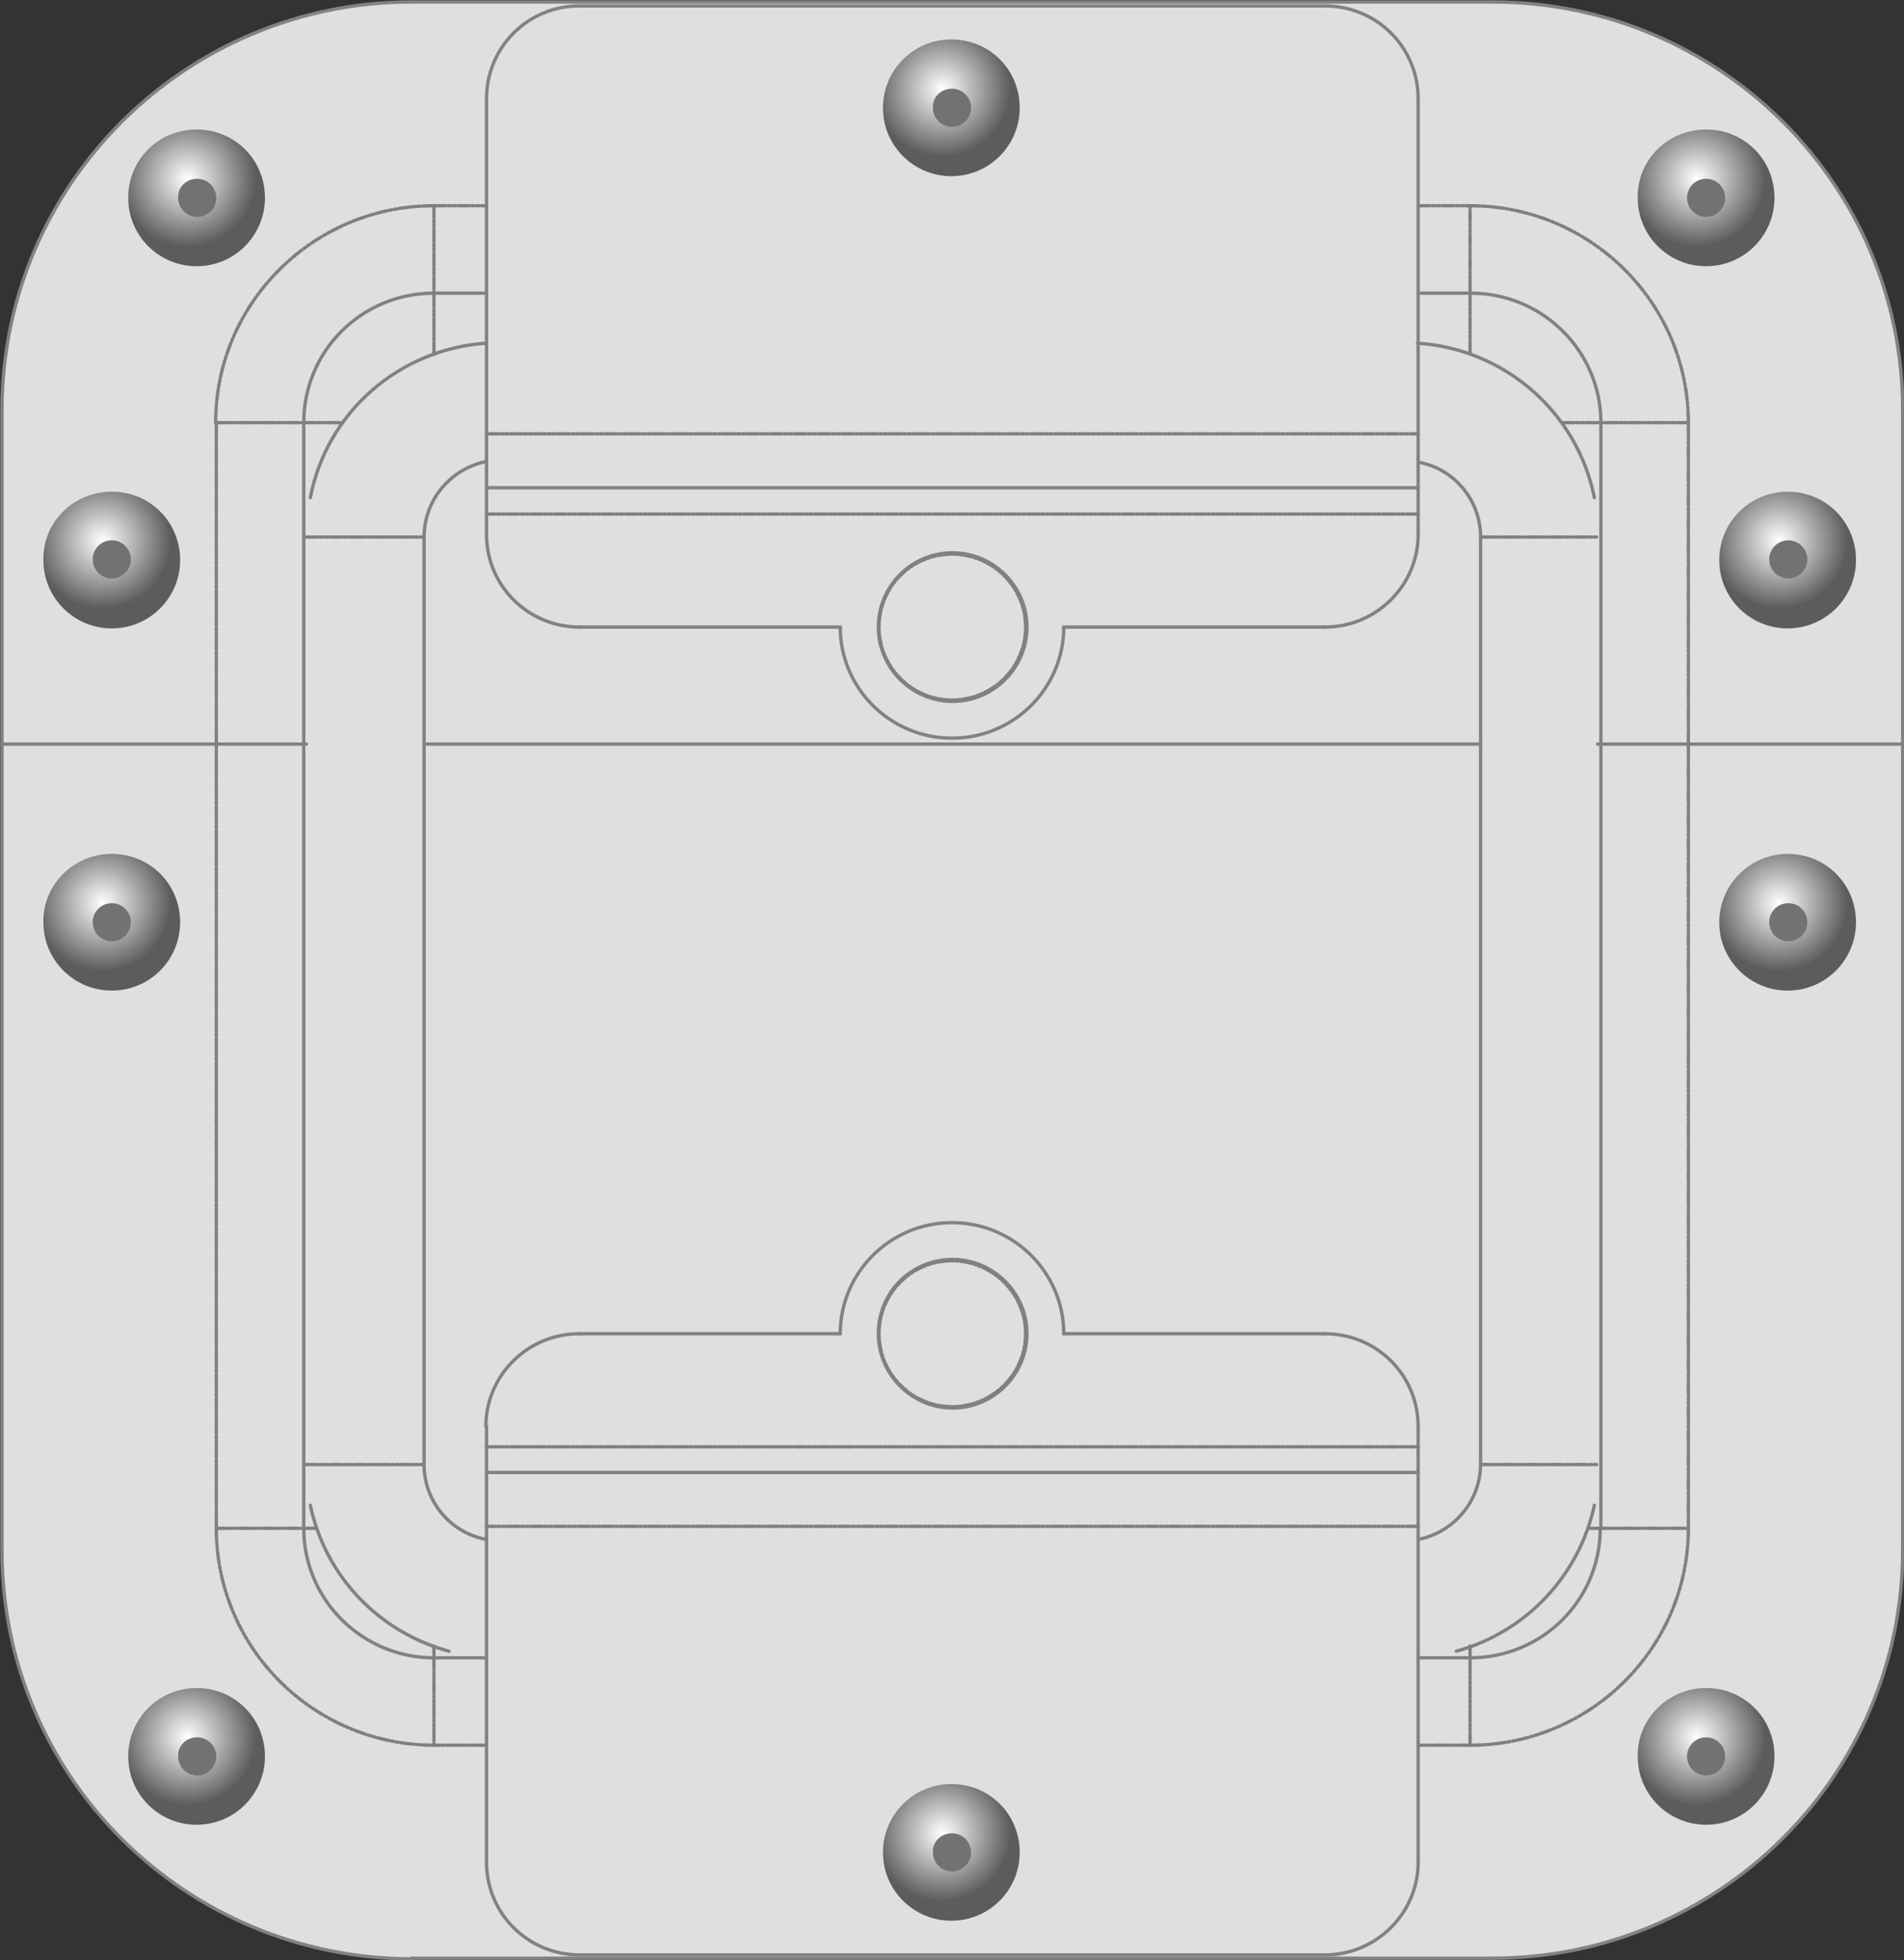 <?xml version="1.0" encoding="utf-8"?>
<!-- Generator: Adobe Illustrator 23.0.4, SVG Export Plug-In . SVG Version: 6.00 Build 0)  -->
<svg version="1.1" id="Layer_1" xmlns="http://www.w3.org/2000/svg" xmlns:xlink="http://www.w3.org/1999/xlink" x="0px" y="0px"
	 viewBox="0 0 289.6 298.2" style="enable-background:new 0 0 289.6 298.2;" xml:space="preserve">
<rect x="0" y="0" width="289.6" height="298.2" fill="#333333" stroke="none"/>
<style type="text/css">
	.st0{fill:#DFDFE1;}
	.st1{fill:none;stroke:#828282;stroke-width:0.51;stroke-linecap:round;stroke-linejoin:round;stroke-miterlimit:10;}
	
		.st2{fill:none;stroke:#808080;stroke-width:0.51;stroke-linecap:round;stroke-linejoin:round;stroke-miterlimit:10;stroke-dasharray:1.8,0.36,0.36,0.36,0.36,0.36;}
	.st3{fill:url(#SVGID_1_);}
	.st4{fill:#737272;}
	.st5{fill:url(#SVGID_2_);}
	.st6{fill:url(#SVGID_3_);}
	.st7{fill:url(#SVGID_4_);}
	.st8{fill:url(#SVGID_5_);}
	.st9{fill:url(#SVGID_6_);}
	.st10{fill:url(#SVGID_7_);}
	.st11{fill:url(#SVGID_8_);}
	.st12{fill:url(#SVGID_9_);}
	.st13{fill:url(#SVGID_10_);}
</style>
<g>
	<g>
		<g id="LINE_6370_">
			<path class="st0" d="M62.6,297.9H227c34.4,0,62.4-27.8,62.4-62.1V113.2V62.4c0-34.3-27.9-62.1-62.4-62.1H62.6
				C28.2,0.3,0.3,28.1,0.3,62.4v50.8v122.7C0.3,270.2,28.2,297.9,62.6,297.9z"/>
		</g>
		<g id="ARC_6958_">
			<path class="st1" d="M242.5,75.7c-2.6-13-13.6-22.6-26.9-23.5"/>
		</g>
		<g id="ARC_6957_">
			<path class="st1" d="M225.2,81.7c0-5.6-4-10.4-9.5-11.4"/>
		</g>
		<g id="ARC_6956_">
			<path class="st1" d="M74,52.2c-13.3,0.9-24.3,10.5-26.8,23.5"/>
		</g>
		<g id="ARC_6955_">
			<path class="st1" d="M74,70.2c-5.5,1.1-9.5,5.9-9.5,11.5"/>
		</g>
		<g id="LINE_6369_">
			<line class="st1" x1="225.2" y1="81.7" x2="225.2" y2="222.8"/>
		</g>
		<g id="LINE_6368_">
			<line class="st1" x1="64.5" y1="222.8" x2="64.5" y2="81.7"/>
		</g>
		<g id="ARC_6954_">
			<path class="st1" d="M47.2,229c2.3,10.8,10.4,19.3,21.1,22.2"/>
		</g>
		<g id="ARC_6953_">
			<path class="st1" d="M64.5,222.8c0,5.6,4,10.4,9.5,11.4"/>
		</g>
		<g id="ARC_6952_">
			<path class="st1" d="M221.5,251.2c10.6-2.9,18.7-11.5,21-22.2"/>
		</g>
		<g id="ARC_6951_">
			<path class="st1" d="M215.7,234.2c5.5-1.1,9.5-5.9,9.5-11.5"/>
		</g>
		<g id="CIRCLE_1750_">
			<path class="st1" d="M156.2,202.9c0-6.2-5.1-11.3-11.3-11.3c-6.3,0-11.3,5-11.3,11.3c0,6.2,5.1,11.3,11.3,11.3
				C151.1,214.2,156.2,209.1,156.2,202.9L156.2,202.9z"/>
		</g>
		<g id="CIRCLE_1749_">
			<path class="st1" d="M156.2,95.4c0-6.2-5.1-11.3-11.3-11.3c-6.3,0-11.3,5.1-11.3,11.3c0,6.2,5.1,11.3,11.3,11.3
				C151.1,106.7,156.2,101.6,156.2,95.4L156.2,95.4z"/>
		</g>
		<g id="CIRCLE_1748_">
			<path class="st1" d="M151.9,281.9c0-3.9-3.2-7.1-7.1-7.1c-3.9,0-7.1,3.2-7.1,7.1s3.2,7.1,7.1,7.1
				C148.7,288.9,151.9,285.8,151.9,281.9L151.9,281.9z"/>
		</g>
		<g id="ARC_6950_">
			<path class="st1" d="M201.5,297.4c7.8,0,14.2-6.3,14.2-14.1"/>
		</g>
		<g id="LINE_6367_">
			<line class="st1" x1="88.1" y1="297.4" x2="201.5" y2="297.4"/>
		</g>
		<g id="ARC_6949_">
			<path class="st1" d="M74,283.3c0,7.8,6.3,14.1,14.2,14.1"/>
		</g>
		<g id="LINE_6366_">
			<line class="st1" x1="74" y1="232.2" x2="74" y2="283.3"/>
		</g>
		<g id="LINE_6365_">
			<line class="st1" x1="215.7" y1="283.3" x2="215.7" y2="232.2"/>
		</g>
		<g id="LINE_6364_">
			<line class="st1" x1="215.7" y1="224" x2="74" y2="224"/>
		</g>
		<g id="LINE_6363_">
			<line class="st1" x1="74" y1="224" x2="74" y2="232.2"/>
		</g>
		<g id="LINE_6362_">
			<line class="st1" x1="215.7" y1="232.2" x2="215.7" y2="224"/>
		</g>
		<g id="LINE_6361_">
			<line class="st1" x1="74" y1="224" x2="74" y2="220.1"/>
		</g>
		<g id="LINE_6360_">
			<line class="st1" x1="215.7" y1="220.1" x2="215.7" y2="224"/>
		</g>
		<g id="ARC_6948_">
			<path class="st1" d="M88.1,202.9c-7.8,0-14.2,6.3-14.2,14.1"/>
		</g>
		<g id="LINE_6359_">
			<line class="st1" x1="127.8" y1="202.9" x2="88.1" y2="202.9"/>
		</g>
		<g id="LINE_6358_">
			<line class="st1" x1="201.5" y1="202.9" x2="161.8" y2="202.9"/>
		</g>
		<g id="ARC_6947_">
			<path class="st1" d="M215.7,217c0-7.8-6.3-14.1-14.2-14.1"/>
		</g>
		<g id="ARC_6946_">
			<path class="st1" d="M161.8,202.9c0-9.3-7.6-16.9-17-16.9s-17,7.6-17,16.9"/>
		</g>
		<g id="LINE_6357_">
			<line class="st1" x1="74" y1="217" x2="74" y2="220.1"/>
		</g>
		<g id="LINE_6356_">
			<line class="st1" x1="215.7" y1="220.1" x2="215.7" y2="217"/>
		</g>
		<g id="CIRCLE_1747_">
			<path class="st1" d="M151.9,16.4c0-3.9-3.2-7.1-7.1-7.1c-3.9,0-7.1,3.2-7.1,7.1s3.2,7.1,7.1,7.1
				C148.7,23.4,151.9,20.3,151.9,16.4L151.9,16.4z"/>
		</g>
		<g id="ARC_6945_">
			<path class="st1" d="M88.1,0.9C80.3,0.9,74,7.2,74,15"/>
		</g>
		<g id="LINE_6355_">
			<line class="st1" x1="201.5" y1="0.9" x2="88.1" y2="0.9"/>
		</g>
		<g id="ARC_6944_">
			<path class="st1" d="M215.7,15c0-7.8-6.3-14.1-14.2-14.1"/>
		</g>
		<g id="LINE_6354_">
			<line class="st1" x1="215.7" y1="66" x2="215.7" y2="15"/>
		</g>
		<g id="LINE_6353_">
			<line class="st1" x1="74" y1="15" x2="74" y2="66"/>
		</g>
		<g id="LINE_6352_">
			<line class="st1" x1="74" y1="74.2" x2="215.7" y2="74.2"/>
		</g>
		<g id="LINE_6351_">
			<line class="st1" x1="215.7" y1="74.2" x2="215.7" y2="66"/>
		</g>
		<g id="LINE_6350_">
			<line class="st1" x1="74" y1="66" x2="74" y2="74.2"/>
		</g>
		<g id="LINE_6349_">
			<line class="st1" x1="215.7" y1="74.2" x2="215.7" y2="78.2"/>
		</g>
		<g id="LINE_6348_">
			<line class="st1" x1="74" y1="78.2" x2="74" y2="74.2"/>
		</g>
		<g id="ARC_6943_">
			<path class="st1" d="M201.5,95.4c7.8,0,14.2-6.3,14.2-14.1"/>
		</g>
		<g id="LINE_6347_">
			<line class="st1" x1="161.8" y1="95.4" x2="201.5" y2="95.4"/>
		</g>
		<g id="ARC_6942_">
			<path class="st1" d="M127.8,95.4c0,9.3,7.6,16.9,17,16.9s17-7.6,17-16.9"/>
		</g>
		<g id="LINE_6346_">
			<line class="st1" x1="88.1" y1="95.4" x2="127.8" y2="95.4"/>
		</g>
		<g id="ARC_6941_">
			<path class="st1" d="M74,81.3c0,7.8,6.3,14.1,14.2,14.1"/>
		</g>
		<g id="LINE_6345_">
			<line class="st1" x1="215.7" y1="81.3" x2="215.7" y2="78.2"/>
		</g>
		<g id="LINE_6344_">
			<line class="st1" x1="74" y1="78.2" x2="74" y2="81.3"/>
		</g>
		<g id="CIRCLE_1746_">
			<path class="st1" d="M37.1,29.9c0-3.9-3.2-7.1-7.1-7.1s-7.1,3.2-7.1,7.1S26.1,37,30,37C33.9,37,37.1,33.8,37.1,29.9L37.1,29.9z"
				/>
		</g>
		<g id="CIRCLE_1745_">
			<path class="st1" d="M24.4,84.9c0-3.9-3.2-7.1-7.1-7.1s-7.1,3.2-7.1,7.1s3.2,7.1,7.1,7.1C21.2,92,24.4,88.8,24.4,84.9L24.4,84.9z
				"/>
		</g>
		<g id="CIRCLE_1744_">
			<path class="st1" d="M279.5,84.9c0-3.9-3.2-7.1-7.1-7.1s-7.1,3.2-7.1,7.1s3.2,7.1,7.1,7.1C276.3,92,279.5,88.8,279.5,84.9
				L279.5,84.9z"/>
		</g>
		<g id="CIRCLE_1743_">
			<path class="st1" d="M266.7,29.9c0-3.9-3.2-7.1-7.1-7.1c-3.9,0-7.1,3.2-7.1,7.1s3.2,7.1,7.1,7.1C263.5,37,266.7,33.8,266.7,29.9
				L266.7,29.9z"/>
		</g>
		<g id="LINE_6343_">
			<line class="st1" x1="0.3" y1="113.2" x2="32.9" y2="113.2"/>
		</g>
		<g id="LINE_6342_">
			<line class="st1" x1="0.3" y1="62.4" x2="0.3" y2="113.2"/>
		</g>
		<g id="ARC_6940_">
			<path class="st1" d="M62.6,0.3C28.2,0.3,0.3,28.1,0.3,62.4"/>
		</g>
		<g id="LINE_6341_">
			<line class="st1" x1="227" y1="0.3" x2="62.6" y2="0.3"/>
		</g>
		<g id="ARC_6939_">
			<path class="st1" d="M289.4,62.4c0-34.3-27.9-62.1-62.4-62.1"/>
		</g>
		<g id="LINE_6340_">
			<line class="st1" x1="289.4" y1="113.2" x2="289.4" y2="62.4"/>
		</g>
		<g id="LINE_6339_">
			<line class="st1" x1="256.8" y1="113.2" x2="289.4" y2="113.2"/>
		</g>
		<g id="LINE_6338_">
			<line class="st1" x1="66" y1="44.6" x2="74" y2="44.6"/>
		</g>
		<g id="LINE_6337_">
			<line class="st1" x1="215.7" y1="44.6" x2="223.6" y2="44.6"/>
		</g>
		<g id="LINE_6336_">
			<line class="st1" x1="243.5" y1="64.3" x2="243.5" y2="113.2"/>
		</g>
		<g id="LINE_6335_">
			<line class="st1" x1="243.5" y1="113.2" x2="256.8" y2="113.2"/>
		</g>
		<g id="LINE_6334_">
			<line class="st1" x1="46.2" y1="113.2" x2="46.2" y2="64.3"/>
		</g>
		<g id="LINE_6333_">
			<line class="st1" x1="32.9" y1="113.2" x2="46.2" y2="113.2"/>
		</g>
		<g id="ARC_6938_">
			<path class="st1" d="M66,44.6c-11,0-19.8,8.8-19.8,19.7"/>
		</g>
		<g id="ARC_6937_">
			<path class="st1" d="M243.5,64.3c0-10.9-8.9-19.7-19.8-19.7"/>
		</g>
		<g id="LINE_6332_">
			<line class="st1" x1="46.2" y1="113.2" x2="46.6" y2="113.2"/>
		</g>
		<g id="LINE_6331_">
			<line class="st1" x1="243" y1="113.2" x2="243.5" y2="113.2"/>
		</g>
		<g id="LINE_6330_">
			<line class="st1" x1="64.5" y1="113.2" x2="225.2" y2="113.2"/>
		</g>
		<g id="CIRCLE_1742_">
			<path class="st1" d="M279.8,140c0-4-3.3-7.3-7.4-7.3S265,136,265,140c0,4.1,3.3,7.3,7.4,7.3S279.8,144,279.8,140L279.8,140z"/>
		</g>
		<g id="LINE_6329_">
			<line class="st1" x1="289.4" y1="235.9" x2="289.4" y2="113.2"/>
		</g>
		<g id="ARC_6936_">
			<path class="st1" d="M227,297.9c34.4,0,62.4-27.8,62.4-62.1"/>
		</g>
		<g id="LINE_6328_">
			<line class="st1" x1="62.6" y1="297.9" x2="227" y2="297.9"/>
		</g>
		<g id="ARC_6935_">
			<path class="st1" d="M0.3,235.9c0,34.3,27.9,62.1,62.4,62.1"/>
		</g>
		<g id="LINE_6327_">
			<line class="st1" x1="0.3" y1="113.2" x2="0.3" y2="235.9"/>
		</g>
		<g id="CIRCLE_1741_">
			<path class="st1" d="M24.6,140c0-4-3.3-7.3-7.4-7.3S9.8,136,9.8,140c0,4.1,3.3,7.3,7.4,7.3S24.6,144,24.6,140L24.6,140z"/>
		</g>
		<g id="CIRCLE_1740_">
			<path class="st1" d="M267,266.9c0-4-3.3-7.3-7.4-7.3c-4.1,0-7.4,3.3-7.4,7.3c0,4.1,3.3,7.3,7.4,7.3S267,271,267,266.9L267,266.9z
				"/>
		</g>
		<g id="CIRCLE_1739_">
			<path class="st1" d="M37.4,266.9c0-4-3.3-7.3-7.4-7.3s-7.4,3.3-7.4,7.3c0,4.1,3.3,7.3,7.4,7.3S37.4,271,37.4,266.9L37.4,266.9z"
				/>
		</g>
		<g id="LINE_6326_">
			<line class="st1" x1="243.5" y1="113.2" x2="243.5" y2="232.5"/>
		</g>
		<g id="LINE_6325_">
			<line class="st1" x1="46.2" y1="232.5" x2="46.2" y2="113.2"/>
		</g>
		<g id="LINE_6324_">
			<line class="st1" x1="223.6" y1="252.2" x2="215.7" y2="252.2"/>
		</g>
		<g id="LINE_6323_">
			<line class="st1" x1="74" y1="252.2" x2="66" y2="252.2"/>
		</g>
		<g id="ARC_6934_">
			<path class="st1" d="M46.2,232.5c0,10.9,8.9,19.7,19.8,19.7"/>
		</g>
		<g id="ARC_6933_">
			<path class="st1" d="M223.6,252.2c11,0,19.8-8.8,19.8-19.7"/>
		</g>
		<g id="CIRCLE_1738_">
			<path class="st2" d="M156,202.9c0-6.1-5-11.1-11.2-11.1s-11.1,5-11.1,11.1s5,11.1,11.1,11.1C151,214,156,209,156,202.9L156,202.9
				z"/>
		</g>
		<g id="CIRCLE_1737_">
			<path class="st2" d="M156,95.4c0-6.1-5-11.1-11.2-11.1s-11.1,5-11.1,11.1s5,11.1,11.1,11.1C151,106.5,156,101.5,156,95.4
				L156,95.4z"/>
		</g>
		<g id="ARC_6932_">
			<path class="st2" d="M225.2,81.7c6,0,11.9,0,17.9,0"/>
		</g>
		<g id="ARC_6931_">
			<path class="st2" d="M46.6,81.7c6,0,11.9,0,17.9,0"/>
		</g>
		<g id="ARC_6930_">
			<path class="st2" d="M225.2,222.8c6,0,11.9,0,17.9,0"/>
		</g>
		<g id="ARC_6929_">
			<path class="st2" d="M46.6,222.8c5.9,0,11.9,0,17.8,0"/>
		</g>
		<g id="LINE_6322_">
			<line class="st2" x1="215.7" y1="232.2" x2="74" y2="232.2"/>
		</g>
		<g id="LINE_6321_">
			<line class="st2" x1="74" y1="220.1" x2="215.7" y2="220.1"/>
		</g>
		<g id="LINE_6320_">
			<line class="st2" x1="74" y1="66" x2="215.7" y2="66"/>
		</g>
		<g id="LINE_6319_">
			<line class="st2" x1="215.7" y1="78.2" x2="74" y2="78.2"/>
		</g>
		<g id="LINE_6318_">
			<line class="st2" x1="32.9" y1="113.2" x2="32.9" y2="64.3"/>
		</g>
		<g id="LINE_6317_">
			<line class="st2" x1="256.8" y1="64.3" x2="256.8" y2="113.2"/>
		</g>
		<g id="ARC_6928_">
			<path class="st2" d="M256.8,64.3c0-18.2-14.9-33-33.2-33"/>
		</g>
		<g id="LINE_6316_">
			<line class="st2" x1="66" y1="31.3" x2="74" y2="31.3"/>
		</g>
		<g id="LINE_6315_">
			<line class="st2" x1="215.7" y1="31.3" x2="223.6" y2="31.3"/>
		</g>
		<g id="ARC_6927_">
			<path class="st2" d="M66,31.3c-18.3,0-33.2,14.8-33.2,33"/>
		</g>
		<g id="LINE_6314_">
			<line class="st2" x1="66" y1="31.3" x2="66" y2="44.6"/>
		</g>
		<g id="LINE_6313_">
			<line class="st2" x1="223.6" y1="44.6" x2="223.6" y2="31.3"/>
		</g>
		<g id="LINE_6312_">
			<line class="st2" x1="256.8" y1="64.3" x2="243.5" y2="64.3"/>
		</g>
		<g id="LINE_6311_">
			<line class="st2" x1="32.9" y1="64.3" x2="46.2" y2="64.3"/>
		</g>
		<g id="LINE_6310_">
			<line class="st2" x1="237.6" y1="64.3" x2="243.5" y2="64.3"/>
		</g>
		<g id="LINE_6309_">
			<line class="st2" x1="223.6" y1="44.6" x2="223.6" y2="53.9"/>
		</g>
		<g id="LINE_6308_">
			<line class="st2" x1="66" y1="53.9" x2="66" y2="44.6"/>
		</g>
		<g id="LINE_6307_">
			<line class="st2" x1="46.2" y1="64.3" x2="52.1" y2="64.3"/>
		</g>
		<g id="LINE_6306_">
			<line class="st2" x1="256.8" y1="113.2" x2="256.8" y2="232.5"/>
		</g>
		<g id="LINE_6305_">
			<line class="st2" x1="32.9" y1="232.5" x2="32.9" y2="113.2"/>
		</g>
		<g id="ARC_6926_">
			<path class="st2" d="M32.9,232.5c0,18.2,14.8,33,33.2,33"/>
		</g>
		<g id="LINE_6304_">
			<line class="st2" x1="223.6" y1="265.5" x2="215.7" y2="265.5"/>
		</g>
		<g id="LINE_6303_">
			<line class="st2" x1="74" y1="265.5" x2="66" y2="265.5"/>
		</g>
		<g id="ARC_6925_">
			<path class="st2" d="M223.6,265.5c18.3,0,33.2-14.8,33.2-33"/>
		</g>
		<g id="LINE_6302_">
			<line class="st2" x1="243.5" y1="232.5" x2="256.8" y2="232.5"/>
		</g>
		<g id="LINE_6301_">
			<line class="st2" x1="32.9" y1="232.5" x2="46.2" y2="232.5"/>
		</g>
		<g id="LINE_6300_">
			<line class="st2" x1="223.6" y1="265.5" x2="223.6" y2="252.2"/>
		</g>
		<g id="LINE_6299_">
			<line class="st2" x1="66" y1="252.2" x2="66" y2="265.5"/>
		</g>
		<g id="LINE_6298_">
			<line class="st2" x1="223.6" y1="252.2" x2="223.6" y2="250.4"/>
		</g>
		<g id="LINE_6297_">
			<line class="st2" x1="243.5" y1="232.5" x2="241.6" y2="232.5"/>
		</g>
		<g id="LINE_6296_">
			<line class="st2" x1="48" y1="232.5" x2="46.2" y2="232.5"/>
		</g>
		<g id="LINE_6295_">
			<line class="st2" x1="66" y1="250.4" x2="66" y2="252.2"/>
		</g>
		<g>
			
				<radialGradient id="SVGID_1_" cx="-5794.909" cy="-6146.043" r="1.041" gradientTransform="matrix(10 0 0 9.953 57977.758 61198.527)" gradientUnits="userSpaceOnUse">
				<stop  offset="0" style="stop-color:#FFFFFF"/>
				<stop  offset="1" style="stop-color:#5C5C5B"/>
			</radialGradient>
			<path class="st3" d="M29.9,19.7c5.8,0,10.4,4.6,10.4,10.4c0,5.7-4.6,10.4-10.4,10.4c-5.7,0-10.4-4.6-10.4-10.4
				S24.1,19.7,29.9,19.7z"/>
			<path class="st4" d="M30,27.2c1.6,0,2.9,1.3,2.9,2.9S31.6,33,30,33s-2.9-1.3-2.9-2.9C27,28.5,28.3,27.2,30,27.2z"/>
		</g>
		<g>
			
				<radialGradient id="SVGID_2_" cx="-5771.95" cy="-6146.043" r="1.041" gradientTransform="matrix(10 0 0 9.953 57977.758 61198.527)" gradientUnits="userSpaceOnUse">
				<stop  offset="0" style="stop-color:#FFFFFF"/>
				<stop  offset="1" style="stop-color:#5C5C5B"/>
			</radialGradient>
			<path class="st5" d="M259.5,19.7c5.8,0,10.4,4.6,10.4,10.4c0,5.7-4.6,10.4-10.4,10.4c-5.7,0-10.4-4.6-10.4-10.4
				C249,24.3,253.7,19.7,259.5,19.7z"/>
			<path class="st4" d="M259.5,27.2c1.6,0,2.9,1.3,2.9,2.9s-1.3,2.9-2.9,2.9s-2.9-1.3-2.9-2.9S257.9,27.2,259.5,27.2z"/>
		</g>
		<g>
			
				<radialGradient id="SVGID_3_" cx="-5794.909" cy="-6122.22" r="1.041" gradientTransform="matrix(10 0 0 9.953 57977.758 61198.527)" gradientUnits="userSpaceOnUse">
				<stop  offset="0" style="stop-color:#FFFFFF"/>
				<stop  offset="1" style="stop-color:#5C5C5B"/>
			</radialGradient>
			<path class="st6" d="M29.9,256.8c5.8,0,10.4,4.6,10.4,10.4c0,5.7-4.6,10.4-10.4,10.4c-5.7,0-10.4-4.6-10.4-10.4
				C19.5,261.5,24.1,256.8,29.9,256.8z"/>
			<path class="st4" d="M30,264.3c1.6,0,2.9,1.3,2.9,2.9s-1.3,2.9-2.9,2.9s-2.9-1.3-2.9-2.9C27,265.6,28.3,264.3,30,264.3z"/>
		</g>
		<g>
			
				<radialGradient id="SVGID_4_" cx="-5796.201" cy="-6134.968" r="1.04" gradientTransform="matrix(10 0 0 9.953 57977.758 61198.527)" gradientUnits="userSpaceOnUse">
				<stop  offset="0" style="stop-color:#FFFFFF"/>
				<stop  offset="1" style="stop-color:#5C5C5B"/>
			</radialGradient>
			<path class="st7" d="M17,129.9c5.8,0,10.4,4.6,10.4,10.4c0,5.7-4.6,10.4-10.4,10.4c-5.7,0-10.4-4.6-10.4-10.4
				C6.5,134.6,11.2,129.9,17,129.9z"/>
			<path class="st4" d="M17,137.4c1.6,0,2.9,1.3,2.9,2.9c0,1.6-1.3,2.9-2.9,2.9s-2.9-1.3-2.9-2.9S15.4,137.4,17,137.4z"/>
		</g>
		<g>
			
				<radialGradient id="SVGID_5_" cx="-5770.701" cy="-6134.968" r="1.04" gradientTransform="matrix(10 0 0 9.953 57977.758 61198.527)" gradientUnits="userSpaceOnUse">
				<stop  offset="0" style="stop-color:#FFFFFF"/>
				<stop  offset="1" style="stop-color:#5C5C5B"/>
			</radialGradient>
			<path class="st8" d="M271.9,129.9c5.8,0,10.4,4.6,10.4,10.4c0,5.7-4.6,10.4-10.4,10.4c-5.7,0-10.4-4.6-10.4-10.4
				C261.5,134.6,266.2,129.9,271.9,129.9z"/>
			<path class="st4" d="M272,137.4c1.6,0,2.9,1.3,2.9,2.9c0,1.6-1.3,2.9-2.9,2.9s-2.9-1.3-2.9-2.9S270.4,137.4,272,137.4z"/>
		</g>
		<g>
			
				<radialGradient id="SVGID_6_" cx="-5796.201" cy="-6140.511" r="1.041" gradientTransform="matrix(10 0 0 9.953 57977.758 61198.527)" gradientUnits="userSpaceOnUse">
				<stop  offset="0" style="stop-color:#FFFFFF"/>
				<stop  offset="1" style="stop-color:#5C5C5B"/>
			</radialGradient>
			<path class="st9" d="M17,74.8c5.8,0,10.4,4.6,10.4,10.4c0,5.7-4.6,10.4-10.4,10.4c-5.7,0-10.4-4.6-10.4-10.4
				C6.5,79.4,11.2,74.8,17,74.8z"/>
			<path class="st4" d="M17,82.2c1.6,0,2.9,1.3,2.9,2.9S18.6,88,17,88s-2.9-1.3-2.9-2.9S15.4,82.2,17,82.2z"/>
		</g>
		<g>
			
				<radialGradient id="SVGID_7_" cx="-5770.701" cy="-6140.511" r="1.041" gradientTransform="matrix(10 0 0 9.953 57977.758 61198.527)" gradientUnits="userSpaceOnUse">
				<stop  offset="0" style="stop-color:#FFFFFF"/>
				<stop  offset="1" style="stop-color:#5C5C5B"/>
			</radialGradient>
			<path class="st10" d="M271.9,74.8c5.8,0,10.4,4.6,10.4,10.4c0,5.7-4.6,10.4-10.4,10.4c-5.7,0-10.4-4.6-10.4-10.4
				S266.2,74.8,271.9,74.8z"/>
			<path class="st4" d="M272,82.2c1.6,0,2.9,1.3,2.9,2.9S273.6,88,272,88s-2.9-1.3-2.9-2.9S270.4,82.2,272,82.2z"/>
		</g>
		<g>
			
				<radialGradient id="SVGID_8_" cx="-5771.95" cy="-6122.22" r="1.041" gradientTransform="matrix(10 0 0 9.953 57977.758 61198.527)" gradientUnits="userSpaceOnUse">
				<stop  offset="0" style="stop-color:#FFFFFF"/>
				<stop  offset="1" style="stop-color:#5C5C5B"/>
			</radialGradient>
			<path class="st11" d="M259.5,256.8c5.8,0,10.4,4.6,10.4,10.4c0,5.7-4.6,10.4-10.4,10.4c-5.7,0-10.4-4.6-10.4-10.4
				C249,261.5,253.7,256.8,259.5,256.8z"/>
			<path class="st4" d="M259.5,264.3c1.6,0,2.9,1.3,2.9,2.9s-1.3,2.9-2.9,2.9s-2.9-1.3-2.9-2.9S257.9,264.3,259.5,264.3z"/>
		</g>
		<g>
			
				<radialGradient id="SVGID_9_" cx="-5783.429" cy="-6147.417" r="1.041" gradientTransform="matrix(10 0 0 9.953 57977.758 61198.527)" gradientUnits="userSpaceOnUse">
				<stop  offset="0" style="stop-color:#FFFFFF"/>
				<stop  offset="1" style="stop-color:#5C5C5B"/>
			</radialGradient>
			<path class="st12" d="M144.7,6c5.8,0,10.4,4.6,10.4,10.4c0,5.7-4.6,10.4-10.4,10.4c-5.7,0-10.4-4.6-10.4-10.4
				C134.3,10.7,138.9,6,144.7,6z"/>
			<path class="st4" d="M144.8,13.5c1.6,0,2.9,1.3,2.9,2.9s-1.3,2.9-2.9,2.9c-1.6,0-2.9-1.3-2.9-2.9
				C141.8,14.8,143.1,13.5,144.8,13.5z"/>
		</g>
		<g>
			
				<radialGradient id="SVGID_10_" cx="-5783.429" cy="-6120.751" r="1.04" gradientTransform="matrix(10 0 0 9.953 57977.758 61198.527)" gradientUnits="userSpaceOnUse">
				<stop  offset="0" style="stop-color:#FFFFFF"/>
				<stop  offset="1" style="stop-color:#5C5C5B"/>
			</radialGradient>
			<path class="st13" d="M144.7,271.4c5.8,0,10.4,4.6,10.4,10.4c0,5.7-4.6,10.4-10.4,10.4c-5.7,0-10.4-4.6-10.4-10.4
				C134.3,276.1,138.9,271.4,144.7,271.4z"/>
			<path class="st4" d="M144.8,278.9c1.6,0,2.9,1.3,2.9,2.9s-1.3,2.9-2.9,2.9c-1.6,0-2.9-1.3-2.9-2.9
				C141.8,280.2,143.1,278.9,144.8,278.9z"/>
		</g>
	</g>
</g>
</svg>
